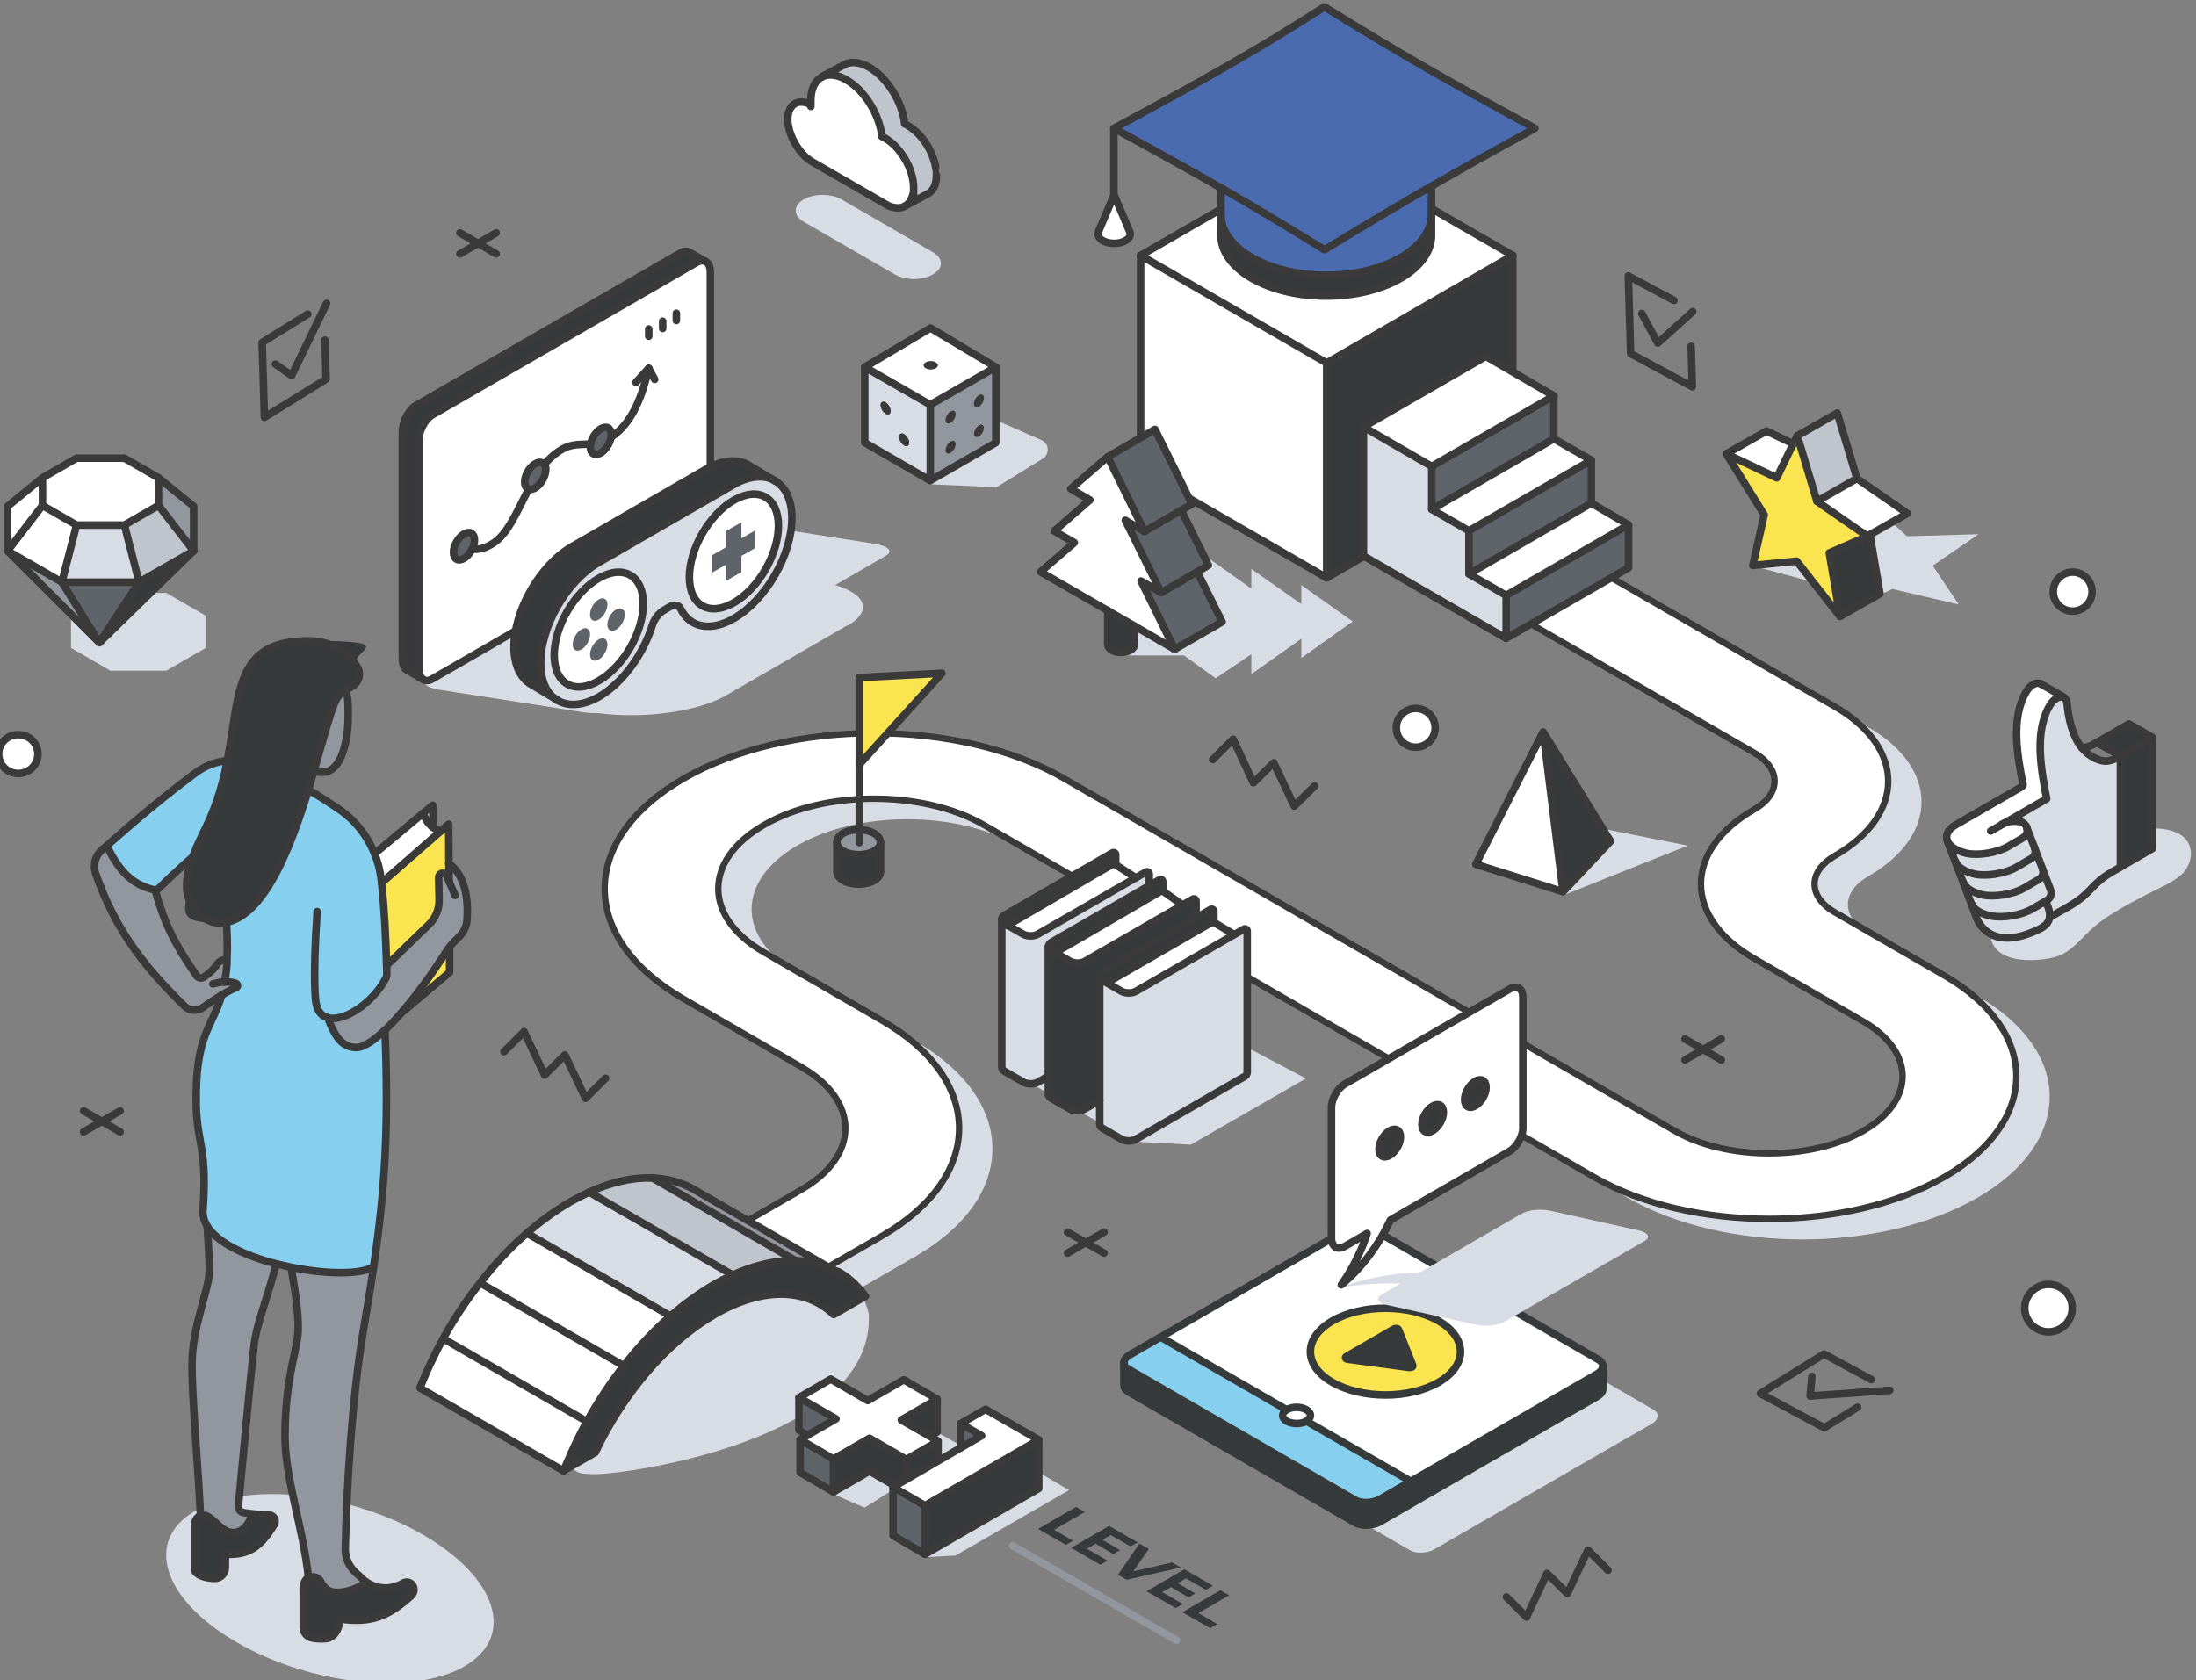 <?xml version="1.0" encoding="UTF-8"?>
<svg xmlns="http://www.w3.org/2000/svg" version="1.1" viewBox="0 0 961.7 736">
  <rect x="0" y="0" width="961.7" height="736" fill="#808080" stroke="none"/>
  <!-- Generator: Adobe Illustrator 29.0.0, SVG Export Plug-In . SVG Version: 2.1.0 Build 186)  -->
  <defs>
    <style>
      .st0 {
        stroke: #92969e;
      }

      .st0, .st1, .st2, .st3, .st4 {
        stroke-linecap: round;
        stroke-linejoin: round;
      }

      .st0, .st1, .st3, .st4 {
        stroke-width: 3.3px;
      }

      .st0, .st1, .st4 {
        fill: none;
      }

      .st5 {
        fill: #d8dce5;
      }

      .st6 {
        fill: #c0c4cc;
      }

      .st7 {
        fill: #3a3a3a;
      }

      .st8 {
        isolation: isolate;
      }

      .st9 {
        mix-blend-mode: multiply;
      }

      .st10, .st2, .st3 {
        fill: #fff;
      }

      .st11 {
        fill: #86cfee;
      }

      .st12 {
        fill: #92969e;
      }

      .st1 {
        stroke: #373a3a;
      }

      .st13 {
        fill: #4b6bb1;
      }

      .st14 {
        fill: #fae44f;
      }

      .st15 {
        fill: #373a3a;
      }

      .st2 {
        stroke-width: 2.8px;
      }

      .st2, .st3, .st4 {
        stroke: #3a3a3a;
      }

      .st16 {
        fill: #5f646b;
      }
    </style>
  </defs>
  <g class="st8">
    <g id="Layer_1">
      <polyline id="zig" class="st4" points="575.7 344.3 566.8 353.1 557.8 334.1 548.9 342.9 540 323.8 531.1 332.7"/>
      <polyline id="zig-2" class="st4" points="265.2 472.3 256.4 481.1 247.4 462.1 238.5 470.9 229.5 451.9 220.7 460.7"/>
      <polyline id="zig-3" class="st4" points="659.7 699.5 668.5 708.3 677.5 689.2 686.4 698 695.4 679 704.2 687.8"/>
      <path id="circle" class="st3" d="M916.2,259.2c0-4.7-3.8-8.6-8.5-8.6s-8.5,3.8-8.5,8.6,3.8,8.5,8.5,8.5,8.5-3.8,8.5-8.5Z"/>
      <path id="circle-2" class="st3" d="M16.6,330.3c0-4.7-3.8-8.5-8.6-8.5s-8.6,3.8-8.6,8.5,3.8,8.5,8.6,8.5,8.6-3.8,8.6-8.5Z"/>
      <path id="circle-3" class="st3" d="M628.5,318.8c0-4.7-3.8-8.5-8.5-8.5s-8.5,3.8-8.5,8.5,3.8,8.5,8.5,8.5,8.5-3.8,8.5-8.5Z"/>
      <path id="circle-4" class="st3" d="M907.5,573c0-5.8-4.7-10.4-10.4-10.4s-10.4,4.7-10.4,10.4,4.7,10.4,10.4,10.4,10.4-4.7,10.4-10.4Z"/>
      <g id="cross">
        <line class="st4" x1="467.5" y1="548.9" x2="483.5" y2="539.7"/>
        <line class="st4" x1="483.5" y1="548.9" x2="467.5" y2="539.7"/>
      </g>
      <g id="cross-2">
        <line class="st4" x1="737.9" y1="464.3" x2="753.8" y2="455.1"/>
        <line class="st4" x1="753.8" y1="464.3" x2="737.9" y2="455.1"/>
      </g>
      <g id="cross-3">
        <line class="st4" x1="36.6" y1="495.8" x2="52.6" y2="486.6"/>
        <line class="st4" x1="52.6" y1="495.8" x2="36.6" y2="486.6"/>
      </g>
      <g id="cross-4">
        <line class="st4" x1="201.4" y1="111.2" x2="217.3" y2="102"/>
        <line class="st4" x1="217.3" y1="111.2" x2="201.4" y2="102"/>
      </g>
      <g id="check_mark_done">
        <g id="check_mark_done-2">
          <g>
            <path class="st4" d="M740.6,151.7c.3,8.7.5,17.7.5,17.7l-27-14.5-1-34,20,10.7"/>
            <polyline class="st4" points="719 137.3 726 150.3 741.3 136.5"/>
          </g>
        </g>
      </g>
      <g id="check_mark_done-3">
        <g id="check_mark_done-4">
          <g>
            <path class="st4" d="M813.5,616.4c-7.2,4.4-14.6,9-14.6,9l-28-15,27.9-17.3,20.7,11.2"/>
            <polyline class="st4" points="793.5 602.9 792.7 611.5 827.6 609"/>
          </g>
        </g>
      </g>
      <g id="check_mark_done-5">
        <g id="check_mark_done-6">
          <g>
            <path class="st4" d="M142.3,149l.5,17.1-27,16.7-1-32.8,20-12.4"/>
            <polyline class="st4" points="120.6 159.5 127.7 164.5 143 132.9"/>
          </g>
        </g>
      </g>
      <g id="shadow">
        <path class="st5" d="M355.5,233.9l27.6,4.3c6,1,8.2,3.3,4.9,5.2l-115.7,66.8c-1.5.9-3.9,1.5-6.6,1.9,0,0-.1,0-.2,0-3.2.4-6.9.4-10.1-.1l-12.5-2-50.6-7.9c-6-1-8.2-3.3-4.9-5.2l115.7-66.8c1.5-.8,3.7-1.5,6.4-1.8h.2c3.3-.4,7-.4,10.4,0l35.6,5.6h0Z"/>
      </g>
      <g>
        <path class="st10" d="M206.9,240.5c.6-1.3,1-2.6,1-3.9,0-2.9-2.1-4.1-4.6-2.7-2.6,1.5-4.6,5.1-4.6,8s2.1,4.1,4.6,2.7c1.5-.9,2.8-2.4,3.6-4.1ZM238.4,203.4c-.8-1-2.1-1.3-3.7-.5-2.6,1.3-4.7,4.8-4.9,7.8-.1,1.7.5,2.9,1.5,3.4.7.3,1.7.3,2.8-.3,2.6-1.3,4.7-4.8,4.9-7.8,0-1.1-.2-2-.6-2.7h0ZM311,198.8v20.2c0,4.4-2.7,9.6-6,11.5l-115.8,66.8c-1.5.9-2.9.9-3.9.3,0,0,0,0,0,0-1.2-.8-2-2.4-2-4.8v-99.7c0-4.4,2.7-9.6,6-11.5l115.8-66.8c1.5-.8,2.8-.9,3.8-.4h.1c1.3.8,2.1,2.5,2.1,4.9v79.4h0ZM263.1,198.4c2.6-1.5,4.6-5.1,4.6-8s-2.1-4.1-4.6-2.7c-2.5,1.5-4.6,5.1-4.6,8s2.1,4.1,4.6,2.6h0Z"/>
        <path class="st15" d="M301.9,110.4l7,4c-1-.6-2.4-.5-3.8.4l-115.8,66.8c-3.3,1.9-6,7.1-6,11.5v99.7c0,2.4.8,4.1,2,4.8l-7-4c-1.3-.7-2.1-2.5-2.1-4.9v-99.6c0-4.4,2.7-9.6,6-11.5l115.8-66.8c1.5-.9,2.9-.9,3.9-.3h0Z"/>
        <path class="st16" d="M267.7,190.4c0,2.9-2.1,6.5-4.6,8-2.5,1.5-4.6.3-4.6-2.6s2.1-6.5,4.6-8c2.6-1.5,4.6-.3,4.6,2.7h0Z"/>
        <path class="st16" d="M238.4,203.4c.5.6.7,1.5.6,2.7-.2,3-2.4,6.5-4.9,7.8-1.1.5-2.1.6-2.8.3-1-.5-1.6-1.7-1.5-3.4.1-3,2.3-6.5,4.9-7.8,1.6-.8,2.9-.6,3.7.5h0Z"/>
        <path class="st16" d="M207.8,236.6c0,1.2-.4,2.6-1,3.9-.9,1.7-2.2,3.3-3.6,4.1-2.6,1.5-4.6.3-4.6-2.7s2.1-6.5,4.6-8c2.6-1.5,4.6-.3,4.6,2.7Z"/>
      </g>
      <g>
        <path class="st4" d="M185.3,297.6l-7-4c-1.3-.7-2.1-2.5-2.1-4.9v-99.6c0-4.4,2.7-9.6,6-11.5l115.8-66.8c1.5-.9,2.9-.9,3.9-.3l7,4h.1"/>
        <path class="st4" d="M309,114.5c1.3.7,2.1,2.4,2.1,4.9v99.7c0,4.4-2.7,9.6-6,11.5l-115.8,66.8c-1.5.9-2.9.9-3.9.3,0,0,0,0,0,0-1.2-.8-2-2.4-2-4.8v-99.7c0-4.4,2.7-9.6,6-11.5l115.8-66.8c1.5-.8,2.8-.9,3.8-.4"/>
        <path class="st4" d="M206.9,240.5c2.2.3,4.8,0,8.4-2.1,7.2-4.2,11-14.4,16.2-24.1"/>
        <path class="st4" d="M238.4,203.4c2.2-2.6,4.8-4.9,7.9-6.7,4.2-2.4,8.1-1.9,12.3-2.2"/>
        <path class="st4" d="M267.6,191.5c9.5-6.3,13.7-18.3,16.5-30.2"/>
        <path class="st4" d="M207.8,236.6c0,1.2-.4,2.6-1,3.9-.9,1.7-2.2,3.3-3.6,4.1-2.6,1.5-4.6.3-4.6-2.7s2.1-6.5,4.6-8c2.6-1.5,4.6-.3,4.6,2.7Z"/>
        <path class="st4" d="M238.4,203.4c.5.6.7,1.5.6,2.7-.2,3-2.4,6.5-4.9,7.8-1.1.5-2.1.6-2.8.3-1-.5-1.6-1.7-1.5-3.4.1-3,2.3-6.5,4.9-7.8,1.6-.8,2.9-.6,3.7.5h0Z"/>
        <path class="st4" d="M267.7,190.4c0,2.9-2.1,6.5-4.6,8-2.5,1.5-4.6.3-4.6-2.6s2.1-6.5,4.6-8c2.6-1.5,4.6-.3,4.6,2.7h0Z"/>
        <polyline class="st4" points="278.5 167.5 284.1 161.3 286.7 166.2"/>
        <line class="st4" x1="284.1" y1="144.1" x2="284.1" y2="147.3"/>
        <line class="st4" x1="290.2" y1="140.7" x2="290.2" y2="143.9"/>
        <line class="st4" x1="296.2" y1="137.2" x2="296.2" y2="140.4"/>
      </g>
      <g id="shadow-2">
        <path class="st5" d="M866,524.6c-42.3,24.4-111,24.4-153.3,0l-267.1-154.2c-26.6-15.4-69.9-15.4-96.5,0-26.6,15.4-26.6,40.3,0,55.7l51.7,29.9c45.1,26,45.1,68.4,0,94.4l-32.8,18.9-35.2-20.3,32.8-18.9c25.6-14.8,25.6-38.9,0-53.7l-51.7-29.9c-46-26.6-46-69.8,0-96.4,46-26.6,120.9-26.6,166.9,0l267.1,154.2c22.8,13.2,60,13.2,82.8,0s22.8-34.6,0-47.8l-47.8-27.6c-31.2-18-31.2-47.4,0-65.4,11.8-6.8,11.8-17.9,0-24.7l-105.9-61.2,35.2-20.3,105.9,61.2c31.2,18,31.2,47.4,0,65.4-11.8,6.8-11.8,17.9,0,24.7l47.8,27.6c42.3,24.4,42.3,64.1,0,88.5h0Z"/>
      </g>
      <path class="st2" d="M851.4,515.6c-42.3,24.4-111,24.4-153.3,0l-267.1-154.2c-26.6-15.4-69.9-15.4-96.5,0-26.6,15.4-26.6,40.3,0,55.7l51.7,29.9c45.1,26,45.1,68.4,0,94.4l-32.8,18.9-35.2-20.3,32.8-18.9c25.6-14.8,25.6-38.9,0-53.7l-51.7-29.9c-46-26.6-46-69.8,0-96.4,46-26.6,120.9-26.6,166.9,0l267.1,154.2c22.8,13.2,60,13.2,82.8,0s22.8-34.6,0-47.8l-47.8-27.6c-31.2-18-31.2-47.4,0-65.4,11.8-6.8,11.8-17.9,0-24.7l-105.9-61.1,35.2-20.3,105.9,61.1c31.2,18,31.2,47.4,0,65.4-11.8,6.8-11.8,17.9,0,24.7l47.8,27.6c42.3,24.4,42.3,64.1,0,88.5h0Z"/>
      <g id="shadow-3">
        <path class="st5" d="M251.6,634.2c-.6,1.6-1.3,4-1.3,6.1,0,5.5,5.2,5.4,10.8,5.4,13.7,0,119.4-14.8,119.4-68s0-1.5,0-2.2c-.4-1.6-.9-3.1-1.5-4.7l-.9-2.3-1.6.9c-6.7-7.2-17.5-7.3-28-7.3h-1.1c-51.5,0-84.9,51.9-95.9,72h0Z"/>
      </g>
      <g>
        <path class="st15" d="M377.4,566.2l1.5,1.9-13.9,8c-12.3-11.9-31.5-12.1-52.2,0-20.7,12-39.9,34.2-52.2,60.4l-13.9,8,1.6-3.7c2.6-6.2,5.5-12.2,8.7-18,4.8-8.6,10.2-16.8,16.1-24.3,6.3-8.1,13.2-15.5,20.5-21.8,6.2-5.4,12.6-10,19.1-13.8,2.7-1.5,5.4-2.9,8-4.1,9.8-4.5,19.1-6.6,27.6-6.3h0c6.7.2,12.9,1.8,18.3,4.9h.2c3.9,2.4,7.4,5.3,10.4,9h0Z"/>
        <path class="st12" d="M304.1,520.9l62.6,36.2c-5.4-3.1-11.6-4.7-18.3-4.9h0l-62.8-36.3c6.8.2,13,1.9,18.5,5h0Z"/>
        <path class="st6" d="M285.6,515.9l62.8,36.3c-8.5-.2-17.8,1.9-27.6,6.3l-62.9-36.3c9.8-4.5,19.1-6.6,27.6-6.3Z"/>
        <path class="st5" d="M258,522.2l62.9,36.3c-2.6,1.2-5.3,2.6-8,4.1-6.5,3.8-13,8.5-19.1,13.8l-62.9-36.3c6.2-5.4,12.6-10,19.1-13.8,2.7-1.5,5.4-2.9,8-4.1Z"/>
        <path class="st10" d="M230.8,540.2l62.9,36.3c-7.3,6.3-14.2,13.7-20.5,21.8h0l-62.9-36.3c6.3-8.1,13.2-15.5,20.5-21.8Z"/>
        <path class="st10" d="M273.2,598.3h0c-5.9,7.5-11.3,15.7-16.1,24.3h0l-62.9-36.3c4.8-8.7,10.2-16.8,16.1-24.3l62.9,36.3Z"/>
        <path class="st10" d="M257.1,622.7h0c-3.2,5.8-6.1,11.8-8.7,18l-1.6,3.7-62.9-36.3,1.5-3.7c2.6-6.2,5.5-12.2,8.7-18l62.9,36.3Z"/>
      </g>
      <g>
        <path class="st4" d="M348.4,552.2c-8.5-.2-17.8,1.9-27.6,6.3-2.6,1.2-5.3,2.6-8,4.1-6.5,3.8-13,8.5-19.1,13.8-7.3,6.3-14.2,13.7-20.5,21.8-5.9,7.5-11.3,15.7-16.1,24.3-3.2,5.8-6.1,11.8-8.7,18l-1.6,3.7,13.9-8c12.3-26.1,31.5-48.4,52.2-60.4,20.7-12,39.9-11.8,52.2,0l13.9-8-1.5-1.9c-3-3.7-6.5-6.7-10.4-8.9"/>
        <path class="st4" d="M366.7,557.1c-5.4-3.1-11.6-4.7-18.3-4.9"/>
        <path class="st4" d="M246.8,644.3l-62.9-36.3,1.5-3.7c2.6-6.2,5.5-12.2,8.7-18,4.8-8.7,10.2-16.8,16.1-24.3,6.3-8.1,13.2-15.5,20.5-21.8,6.2-5.4,12.6-10,19.1-13.8,2.7-1.5,5.4-2.9,8-4.1,9.8-4.5,19.1-6.6,27.6-6.3,6.8.2,13,1.9,18.5,5l62.6,36.2h.2"/>
        <polyline class="st4" points="257.1 622.7 194.2 586.4 194.2 586.4"/>
        <polyline class="st4" points="273.2 598.3 210.3 562 210.3 562"/>
        <line class="st4" x1="293.7" y1="576.5" x2="230.8" y2="540.2"/>
        <line class="st4" x1="320.9" y1="558.5" x2="258" y2="522.2"/>
        <polyline class="st4" points="348.5 552.2 348.4 552.2 285.6 515.9 285.6 515.9"/>
      </g>
      <g id="shadow-4">
        <polygon class="st5" points="442.6 469.5 495.8 500 521.5 501.4 571.9 472.4 541.8 456.5 442.6 469.5"/>
      </g>
      <g>
        <path class="st5" d="M546.3,407.7v61.8c0,.8-.4,1.5-1.1,1.9l-47.6,27.5c-1.8,1-4.6,1-6.4,0l-8.2-4.7c-.9-.5-1.3-1.2-1.3-1.9v-64.7h0c0,.7.4,1.3,1.3,1.9l1.9,1.1,6.3,3.6c1.8,1,4.6,1,6.4,0l42.9-24.7,4.4-2.5c.7-.4,1.5.1,1.5.8h0Z"/>
        <path class="st10" d="M540.4,409.3l-42.9,24.7c-1.8,1-4.6,1-6.4,0l-6.3-3.6,46.3-26.8.5.3,8.8,5.4h0Z"/>
        <path class="st15" d="M531.6,399.2v4.8l-.5-.3-46.3,26.8-1.9-1.1c-.9-.5-1.3-1.2-1.3-1.9s.4-1.3,1.3-1.9l40.8-23.5h0l6.4-3.7c.7-.4,1.5.1,1.5.8Z"/>
        <path class="st15" d="M523.8,402.1h0l-40.8,23.6c-.9.5-1.3,1.2-1.3,1.9h0v54.5l-6.6,3.8c-1.8,1-4.6,1-6.4,0l-8.2-4.7c-.9-.5-1.3-1.2-1.3-1.8v-64.7h0c0,.7.4,1.3,1.3,1.8l1.6.9h0l6.6,3.8c1.8,1,4.6,1,6.4,0l42.8-24.7,4.4-2.5c.7-.4,1.5,0,1.5.8v7.4h0Z"/>
        <path class="st10" d="M517.9,396.4l-42.9,24.7c-1.8,1-4.6,1-6.4,0l-6.6-3.8,46.7-27.2.4.2,8.8,6Z"/>
        <path class="st15" d="M509.2,386.2v4.1l-.4-.2-46.7,27.2h0l-1.6-.9c-.9-.5-1.3-1.2-1.3-1.8s.4-1.3,1.3-1.9l42.7-24.7,4.5-2.6c.6-.4,1.5,0,1.5.8h0Z"/>
        <path class="st5" d="M459.2,414.5v56.8l-4.6,2.7c-1.8,1-4.6,1-6.4,0l-8.2-4.7c-.9-.5-1.3-1.2-1.3-1.9v-64.7h0c0,.7.4,1.3,1.3,1.8l1.4.8h0l6.8,3.9c1.8,1,4.6,1,6.4,0l42.9-24.7,4.4-2.5c.6-.4,1.5,0,1.5.8v5.2l-42.7,24.7c-.9.5-1.3,1.2-1.3,1.9h0Z"/>
        <path class="st10" d="M497.4,384.5l-42.9,24.7c-1.8,1-4.6,1-6.4,0l-6.8-3.9,46.4-27.1.9.5,8.8,5.7Z"/>
        <path class="st15" d="M488.6,374.4v4.4l-.9-.5-46.4,27.1h0l-1.4-.8c-.9-.5-1.3-1.2-1.3-1.8s.4-1.3,1.3-1.9l47.2-27.3c.6-.4,1.5.1,1.5.8Z"/>
      </g>
      <g>
        <path class="st4" d="M441.3,405.3l6.8,3.9c1.8,1,4.6,1,6.4,0l42.9-24.7,4.4-2.5c.6-.4,1.5,0,1.5.8v5.2"/>
        <path class="st4" d="M488.6,378.8v-4.4c0-.8-.8-1.2-1.5-.8l-47.2,27.3c-.9.5-1.3,1.2-1.3,1.9s.4,1.3,1.3,1.8l1.4.8"/>
        <path class="st4" d="M459.2,471.3l-4.6,2.7c-1.8,1-4.6,1-6.4,0l-8.2-4.7c-.9-.5-1.3-1.2-1.3-1.9v-64.7"/>
        <polyline class="st4" points="497.4 384.5 488.6 378.8 487.8 378.2 441.3 405.3 441.3 405.3"/>
        <path class="st4" d="M462.1,417.3l6.6,3.8c1.8,1,4.6,1,6.4,0l42.8-24.7,4.4-2.5c.7-.4,1.5,0,1.5.8v7.4"/>
        <path class="st4" d="M509.2,390.3v-4.1c0-.8-.8-1.2-1.5-.8l-4.5,2.6-42.7,24.7c-.9.5-1.3,1.2-1.3,1.9s.4,1.3,1.3,1.8l1.6.9"/>
        <path class="st4" d="M481.6,482l-6.6,3.8c-1.8,1-4.6,1-6.4,0l-8.2-4.7c-.9-.5-1.3-1.2-1.3-1.8v-64.7h0"/>
        <polyline class="st4" points="517.9 396.4 509.2 390.3 508.8 390.1 462.1 417.3 462.1 417.3"/>
        <path class="st4" d="M531.6,404v-4.8c0-.8-.8-1.2-1.5-.8l-6.4,3.7h0l-40.8,23.6c-.9.5-1.3,1.2-1.3,1.9s.4,1.3,1.3,1.9l1.9,1.1,6.3,3.6c1.8,1,4.6,1,6.4,0l42.8-24.7,4.4-2.5c.7-.4,1.5.1,1.5.8v61.8c0,.8-.4,1.5-1.1,1.9l-47.6,27.5c-1.8,1-4.6,1-6.4,0l-8.2-4.7c-.9-.5-1.3-1.2-1.3-1.9v-64.7"/>
        <polyline class="st4" points="540.4 409.3 531.6 404 531.2 403.7 484.9 430.4"/>
      </g>
      <g id="cube">
        <g id="cube-2">
          <g>
            <polygon class="st15" points="662.5 111.9 662.5 206 581 253.1 581 159 662.5 111.9"/>
            <polygon class="st10" points="662.5 111.9 581 159 499.5 111.9 581 64.9 662.5 111.9"/>
            <polygon class="st10" points="581 159 581 253.1 499.5 206 499.5 111.9 581 159"/>
          </g>
          <g>
            <polygon class="st4" points="499.5 111.9 581 64.9 662.5 111.9 581 159 499.5 111.9"/>
            <line class="st4" x1="581" y1="159" x2="581" y2="253.1"/>
            <polyline class="st4" points="499.5 111.9 499.5 206 581 253.1 662.5 206 662.5 111.9"/>
          </g>
        </g>
        <g>
          <g>
            <path class="st13" d="M534.7,82.3c-1.1-.7-2.2-1.3-3.4-1.9-13.5-7.7-27.2-15.2-43.5-24.2,36.7-19.8,61.5-33.6,92.2-53.2,33.2,20.7,55.2,33.1,92.2,53.2-15.9,8.8-29,16.1-41.9,23.4-1.2.7-2.3,1.3-3.5,2-14.5,8.3-28.9,16.9-46.8,27.8-17.1-10.7-31.3-19.1-45.3-27.1h0Z"/>
            <path class="st15" d="M626.9,94v9.1c0,6.8-4.5,13.6-13.5,18.8-18,10.4-47.2,10.4-65.2,0-9-5.2-13.5-12-13.5-18.8v-9.1c0,6.8,4.5,13.6,13.5,18.8,18,10.4,47.2,10.4,65.2,0,9-5.2,13.5-12,13.5-18.8Z"/>
            <path class="st13" d="M626.9,81.6v12.4c0,6.8-4.5,13.6-13.5,18.8-18,10.4-47.2,10.4-65.2,0-9-5.2-13.5-12-13.5-18.8v-11.8c14,8,28.2,16.5,45.3,27.1,17.9-10.9,32.4-19.5,46.8-27.8Z"/>
            <path class="st10" d="M487.8,85.3l5.5,12.9h0c0,0,1.3,3,1.3,3,.6,1.4,0,2.9-1.8,4-1.4.8-3.2,1.2-5,1.2s-3.6-.4-5-1.2c-1.9-1.1-2.5-2.6-1.8-4l1.3-3.1,5.5-12.9h0Z"/>
          </g>
          <g>
            <path class="st4" d="M534.7,82.2h0v20.9c0,6.8,4.5,13.6,13.5,18.8,18,10.4,47.2,10.4,65.2,0,9-5.2,13.5-12,13.5-18.8v-21.5"/>
            <path class="st4" d="M534.7,94c0,6.8,4.5,13.6,13.5,18.8,18,10.4,47.2,10.4,65.2,0,9-5.2,13.5-12,13.5-18.8"/>
            <path class="st4" d="M487.8,56.2c16.3,9,30,16.4,43.5,24.2,1.1.6,2.2,1.3,3.4,1.9,14,8,28.2,16.5,45.3,27.1,17.9-10.9,32.4-19.5,46.8-27.8,1.2-.7,2.3-1.3,3.5-2,12.9-7.4,26-14.7,41.9-23.4-37-20.1-59-32.6-92.2-53.2-30.7,19.7-55.5,33.5-92.2,53.2h0Z"/>
            <polyline class="st4" points="487.8 56.2 487.8 85.3 487.8 85.9"/>
            <path class="st4" d="M493.4,98.3l-5.5-12.9-5.5,12.9-1.3,3.1c-.6,1.4,0,2.9,1.8,4,1.4.8,3.2,1.2,5,1.2s3.6-.4,5-1.2c1.9-1.1,2.5-2.6,1.8-4l-1.3-3"/>
          </g>
        </g>
      </g>
      <g id="stairs">
        <g id="stairs-2">
          <g>
            <g>
              <polygon class="st16" points="713.2 229.9 713.2 248.7 659.6 279.6 659.6 260.8 713.2 229.9"/>
              <polygon class="st10" points="713.2 229.9 659.6 260.8 643.3 251.4 696.9 220.4 713.2 229.9"/>
              <polygon class="st16" points="696.9 201.6 696.9 220.4 643.3 251.4 643.3 232.5 696.9 201.6"/>
              <polygon class="st10" points="696.9 201.6 643.3 232.5 627 223.1 680.5 192.2 696.9 201.6"/>
              <polygon class="st16" points="680.5 173.4 680.5 192.2 627 223.1 627 204.3 680.5 173.4"/>
              <polygon class="st10" points="680.5 173.4 627 204.3 597.1 187 650.7 156.1 680.5 173.4"/>
              <polygon class="st5" points="659.6 260.8 659.6 279.6 643.3 270.2 627 260.8 597.1 243.5 597.1 187 627 204.3 627 223.1 643.3 232.5 643.3 251.4 659.6 260.8"/>
            </g>
            <g>
              <polygon class="st4" points="643.3 251.4 643.3 232.5 627 223.1 627 204.3 597.1 187 597.1 243.5 627 260.8 643.3 270.2 659.6 279.6 659.6 260.8 643.3 251.4"/>
              <polyline class="st4" points="597.1 187 650.7 156.1 680.5 173.4 680.5 192.2 696.9 201.6 696.9 220.4 713.2 229.9 713.2 248.7 659.6 279.6"/>
              <line class="st4" x1="627" y1="204.3" x2="680.5" y2="173.4"/>
              <line class="st4" x1="643.3" y1="232.5" x2="696.9" y2="201.6"/>
              <line class="st4" x1="659.6" y1="260.8" x2="713.2" y2="229.9"/>
              <line class="st4" x1="643.3" y1="251.4" x2="696.9" y2="220.4"/>
              <line class="st4" x1="627" y1="223.1" x2="680.5" y2="192.2"/>
            </g>
          </g>
        </g>
      </g>
      <g id="shadow-5">
        <path class="st5" d="M406.7,212.1l29.7,1.3,20.3-12.5c3.1-2,2.8-6.6-.6-8.1l-27.9-12.3-21.4,31.7h0Z"/>
      </g>
      <g>
        <path class="st12" d="M436.1,160.8v33.1l-28.7,16.6v-33.1l28.7-16.6h0ZM428.7,178c1.2-.7,2.2-2.4,2.2-3.8s-1-1.9-2.2-1.2c-1.2.7-2.2,2.4-2.2,3.8s1,1.9,2.2,1.2ZM428.7,191.1c1.2-.7,2.2-2.4,2.2-3.8s-1-1.9-2.2-1.2c-1.2.7-2.2,2.4-2.2,3.8s1,1.9,2.2,1.2ZM416.3,185.2c1.2-.7,2.2-2.4,2.2-3.8s-1-1.9-2.2-1.2-2.2,2.4-2.2,3.8,1,1.9,2.2,1.2ZM416.3,198.3c1.2-.7,2.2-2.4,2.2-3.8s-1-1.9-2.2-1.2-2.2,2.4-2.2,3.8,1,1.9,2.2,1.2Z"/>
        <path class="st10" d="M436.1,160.8l-28.7,16.6-28.7-16.6,28.9-17.1,28.5,17.1h0ZM410.7,160c0-1-1.4-1.8-3.1-1.8s-3.1.8-3.1,1.8,1.4,1.8,3.1,1.8,3.1-.8,3.1-1.8Z"/>
        <path class="st5" d="M407.4,177.3v33.1l-28.7-16.6v-33.1l28.7,16.6h0ZM397.5,195.3c.9-.5.9-2.1,0-3.5-.9-1.5-2.2-2.2-3.1-1.8s-.9,2.1,0,3.5c.9,1.5,2.2,2.2,3.1,1.8h0ZM389.4,181.4c.9-.5.9-2.1,0-3.5-.9-1.5-2.2-2.3-3.1-1.8-.9.5-.9,2.1,0,3.5.9,1.5,2.2,2.3,3.1,1.8Z"/>
      </g>
      <g>
        <polyline class="st4" points="407.4 177.3 436.1 160.8 436.1 193.9 407.4 210.5"/>
        <polygon class="st4" points="378.7 160.8 378.7 193.9 407.4 210.5 407.4 177.3 378.7 160.8"/>
        <polyline class="st4" points="378.7 160.8 407.5 143.7 436.1 160.8"/>
        <path class="st7" d="M418.5,181.4c0,1.4-1,3.1-2.2,3.8s-2.2.1-2.2-1.2,1-3.1,2.2-3.8c1.2-.7,2.2-.1,2.2,1.2Z"/>
        <path class="st7" d="M430.9,174.3c0,1.4-1,3.1-2.2,3.8-1.2.7-2.2.1-2.2-1.2s1-3.1,2.2-3.8c1.2-.7,2.2-.1,2.2,1.2Z"/>
        <path class="st7" d="M418.5,194.6c0,1.4-1,3.1-2.2,3.8s-2.2.1-2.2-1.2,1-3.1,2.2-3.8c1.2-.7,2.2-.1,2.2,1.2Z"/>
        <path class="st7" d="M430.9,187.4c0,1.4-1,3.1-2.2,3.8-1.2.7-2.2.1-2.2-1.2s1-3.1,2.2-3.8c1.2-.7,2.2-.1,2.2,1.2Z"/>
        <path class="st7" d="M410.7,160c0,1-1.4,1.8-3.1,1.8s-3.1-.8-3.1-1.8,1.4-1.8,3.1-1.8,3.1.8,3.1,1.8Z"/>
        <path class="st7" d="M389.4,177.9c.9,1.5.9,3.1,0,3.5-.9.5-2.2-.3-3.1-1.8s-.9-3.1,0-3.5c.9-.5,2.2.3,3.1,1.8Z"/>
        <path class="st7" d="M397.5,191.8c.9,1.5.9,3.1,0,3.5-.9.5-2.2-.3-3.1-1.8-.9-1.5-.9-3.1,0-3.5.9-.5,2.2.3,3.1,1.8h0Z"/>
      </g>
      <g id="shadow-6">
        <polygon class="st5" points="866.5 234 835.1 234.9 818.3 219.5 810.4 237 767 247.7 798.6 256.2 804.4 269.4 828.7 258 857.8 264.8 855.6 261.5 846.4 247.8 866.5 234"/>
      </g>
      <g>
        <polygon class="st14" points="756 198.8 772.6 225.5 767.6 247.7 786.8 245.8 805.8 270 801.1 242.2 817.8 234.9 795.7 219.6 787.1 190.9 785.3 194.4 778.1 209.3 756 198.8"/>
        <polygon class="st10" points="756 198.8 778.1 209.3 785.3 194.4 773.6 188.8 756 198.8"/>
        <polygon class="st6" points="787.1 190.9 795.7 219.6 813.2 209.6 804.6 180.9 787.1 190.9"/>
        <polygon class="st10" points="795.7 219.6 817.8 234.9 818.9 234.2 835.3 224.9 813.2 209.6 795.7 219.6"/>
        <polygon class="st15" points="801.1 242.2 805.8 270 823.3 260.1 818.9 234.2 817.8 234.9 801.1 242.2"/>
      </g>
      <g>
        <polygon class="st4" points="756 198.8 772.6 225.5 767.6 247.7 786.8 245.8 805.8 270 801.1 242.2 817.8 234.9 795.7 219.6 787.1 190.9 785.3 194.4 778.1 209.3 756 198.8"/>
        <polyline class="st4" points="787.1 190.9 804.6 180.9 813.2 209.6 835.3 224.9 818.9 234.2 817.8 234.9"/>
        <polyline class="st4" points="818.9 234.2 823.3 260.1 805.8 270"/>
        <polyline class="st4" points="785.3 194.4 773.6 188.8 756 198.8"/>
        <line class="st4" x1="813.2" y1="209.6" x2="795.7" y2="219.6"/>
      </g>
      <g id="shadow-7">
        <path class="st5" d="M955.6,366.1c-5-3.7-12.8-3.4-18.8-3.2-7.7.2-10.7,7.7-8.9,13.4-.7.4-1.4.7-2,1.1-6.2,3.3-12.2,6.8-17.8,11.1-2.7,2-5.3,4.1-7.7,6.5-2,2.1-3.6,5-6.2,6.1-5.2,2.3-11.1.9-16.5,1.6-4.2.6-6.6,3.4-5.9,7.7,1.8,11.6,18.8,11.1,27.4,9,6.3-1.5,9.9-5.7,14.3-10.1,3.8-3.9,8.1-7,12.8-9.9,4.6-2.8,9.4-5.3,14.2-7.8,4.8-2.5,10.6-4.8,14.7-8.4,5-4.4,6.2-12.8.4-17.1h0Z"/>
      </g>
      <g>
        <path class="st15" d="M942.6,323.1v48.7l-14,8.1v-48.7l14-8.1Z"/>
        <polygon class="st15" points="942.6 323.1 928.6 331.2 918.3 325.3 932.3 317.2 942.6 323.1"/>
        <path class="st5" d="M928.6,331.2v48.7c-2.9,1.9-7.2,3.4-12.8,9.5-5.5,5.9-9.5,7.5-18.2,12.5h0c.2-1.3,0-2.7-.6-4.2l-1.1-2.9.5-.3c1.8-1,2.2-3,1.6-4.6l-3.5-9.1-3.5-9.1-3.4-8.9v-.2c-.5-1.1-1.4-2-2.7-2.3-2.8-.6-5.7-.4-8.4,1.2l19.8-11.4c-2.3-12.2-5.6-29.1,1.3-40.8,1.8-3.1,4.5-4.5,6.2-3.6,0,0,0,0,0,0,.7.4,1.2,1.2,1.3,2.4.7,7.2,2.4,14.6,6.5,19.7h0c2.1,2.6,4.8,4.6,8.4,5.6,4,1.2,8.1-1.8,8.5-2h0Z"/>
        <path class="st10" d="M876.5,361.2c2.7-1.6,5.6-1.8,8.4-1.2,1.3.3,2.2,1.2,2.7,2.3v.2c.6,1.6,0,3.4-1.6,4.4l-6.5,3.8c-4.7,2.7-12.9,4.1-18.1,3-4.8-1.1-7.6-3.2-8.5-5.5-.9-2.4.2-5,3.5-6.9l29.1-16.8.6-.6c-2.3-12.3-5.6-29.1,1.3-40.8,1.8-3.2,4.7-4.5,6.3-3.6,0,0,0,0,0,0h0s0,0,0,0c0,0,0,0,0,0,0,0,0,0,0,0,0,0,0,0,0,0,0,0,0,0,0,0t0,0h0s0,0,0,0c0,0,0,0,0,0,.8.5,3.3,1.9,9.8,5.6-1.6-.8-4.4.5-6.2,3.6-6.9,11.7-3.7,28.5-1.3,40.8l-19.8,11.4h0Z"/>
        <path class="st5" d="M898,389.8c.6,1.6.1,3.6-1.6,4.6l-.5.3-6,3.5c-4.7,2.7-12.9,4.1-18.1,3-4.8-1-7.6-3.1-8.5-5.5h0s-3.5-9.2-3.5-9.2c.9,2.3,3.7,4.5,8.5,5.5,5.3,1.2,13.5-.3,18.1-3l6.5-3.8c1.8-1,2.2-3,1.6-4.6l3.5,9.1h0Z"/>
        <path class="st5" d="M897,397.6c.5,1.5.8,2.9.6,4.2-.3,2-1.6,3.7-4.2,5-20.1,10-26.4-1.3-27.7-4.5l-2.5-6.7c.9,2.3,3.7,4.4,8.5,5.5,5.3,1.2,13.5-.3,18.1-3l6-3.5,1.1,2.9h0Z"/>
        <path class="st5" d="M894.5,380.7c.6,1.6.1,3.6-1.6,4.6l-6.5,3.8c-4.7,2.7-12.9,4.1-18.1,3-4.8-1.1-7.6-3.2-8.5-5.5l-3.5-9.1h0c.9,2.3,3.7,4.5,8.5,5.5,5.3,1.2,13.5-.3,18.1-3l6.5-3.8c1.8-1,2.2-3,1.6-4.6l3.5,9.1h0Z"/>
        <path class="st5" d="M891,371.5c.6,1.6.1,3.6-1.6,4.6l-6.5,3.8c-4.7,2.7-12.9,4.1-18.1,3-4.8-1.1-7.6-3.2-8.5-5.5h0l-3.5-9.1h0c.9,2.3,3.7,4.5,8.5,5.5,5.3,1.2,13.5-.3,18.1-3l6.5-3.8c1.7-1,2.2-2.8,1.7-4.4l3.4,8.9h0Z"/>
      </g>
      <g>
        <path class="st4" d="M911.7,327.5c2.1,2.6,4.8,4.6,8.4,5.6,4,1.2,8.1-1.8,8.5-2v48.7"/>
        <path class="st4" d="M903.9,305.5c.7.4,1.2,1.2,1.3,2.4.7,7.2,2.4,14.6,6.5,19.7"/>
        <path class="st4" d="M871.8,364l4.7-2.7,19.8-11.4c-2.3-12.2-5.6-29.1,1.3-40.8,1.8-3.1,4.5-4.5,6.2-3.6"/>
        <path class="st4" d="M893.6,299.5s0,0,0,0h0s0,0,0,0c0,0,0,0,0,0,0,0,0,0,0,0,0,0,0,0,0,0,0,0,0,0,0,0t0,0h0s0,0,0,0c0,0,0,0,0,0,.8.5,3.3,1.9,9.8,5.6,0,0,0,0,0,0"/>
        <path class="st4" d="M893.6,299.5c-1.6-.9-4.5.4-6.3,3.6-6.9,11.7-3.7,28.5-1.3,40.8"/>
        <line class="st4" x1="918.3" y1="325.3" x2="928.6" y2="331.2"/>
        <path class="st4" d="M911.7,327.5h0c3.3,0,6-2,6.6-2.3h0"/>
        <path class="st4" d="M897.6,401.8c8.7-5,12.7-6.6,18.2-12.5,5.6-6.1,9.9-7.6,12.8-9.5l14-8.1v-48.7l-10.3-5.9-14,8.1"/>
        <line class="st4" x1="928.6" y1="331.2" x2="942.6" y2="323.1"/>
        <path class="st4" d="M887.6,362.6c.5,1.6,0,3.4-1.7,4.4l-6.5,3.8c-4.7,2.7-12.9,4.1-18.1,3-4.8-1.1-7.6-3.2-8.5-5.5-.9-2.4.2-5,3.5-6.9l29.1-16.8"/>
        <path class="st4" d="M876.5,361.2c2.7-1.6,5.6-1.8,8.4-1.2,1.3.3,2.2,1.2,2.7,2.3"/>
        <path class="st4" d="M887.6,362.4v.2c0,0,3.5,8.9,3.5,8.9.6,1.6.1,3.6-1.6,4.6l-6.5,3.8c-4.7,2.7-12.9,4.1-18.1,3-4.8-1.1-7.6-3.2-8.5-5.5"/>
        <path class="st4" d="M891,371.5l3.5,9.1c.6,1.6.1,3.6-1.6,4.6l-6.5,3.8c-4.7,2.7-12.9,4.1-18.1,3-4.8-1.1-7.6-3.2-8.5-5.5"/>
        <path class="st4" d="M894.5,380.7l3.5,9.1c.6,1.6.1,3.6-1.6,4.6l-.5.3-6,3.5c-4.7,2.7-12.9,4.1-18.1,3-4.8-1-7.6-3.1-8.5-5.5"/>
        <path class="st4" d="M895.9,394.7l1.1,2.9c.5,1.5.8,2.9.6,4.2-.3,2-1.6,3.7-4.2,5-20.1,10-26.4-1.3-27.7-4.5l-2.5-6.7h0s-3.5-9.2-3.5-9.2l-3.5-9.1-3.5-9.1"/>
      </g>
      <g id="shadow-8">
        <polygon class="st5" points="72.8 293.8 48.4 293.8 31.1 283.8 31.1 269.7 48.4 259.7 72.8 259.7 90.1 269.7 90.1 283.8 72.8 293.8"/>
      </g>
      <g>
        <polygon class="st12" points="84.8 221.8 84.8 241.3 69.4 221.4 69.4 209.3 84.8 221.8"/>
        <polygon class="st6" points="69.4 221.4 84.8 241.3 60.9 255 54.5 230 69.4 221.4"/>
        <polygon class="st15" points="84.8 241.3 43.5 281.5 60.9 255 84.8 241.3"/>
        <polygon class="st10" points="69.4 209.3 69.4 221.4 54.5 230 33.5 230 18.6 221.4 18.6 209.3 33.5 200.7 54.5 200.7 69.4 209.3"/>
        <polygon class="st5" points="54.5 230 60.9 255 27.1 255 33.5 230 54.5 230"/>
        <polygon class="st16" points="60.9 255 43.5 281.5 27.1 255 60.9 255"/>
        <polygon class="st12" points="27.1 255 43.5 281.5 3.3 241.3 27.1 255"/>
        <polygon class="st10" points="33.5 230 27.1 255 3.3 241.3 18.6 221.4 33.5 230"/>
        <polygon class="st10" points="18.6 209.3 18.6 221.4 3.3 241.3 3.3 221.8 18.6 209.3"/>
      </g>
      <g>
        <polyline class="st4" points="69.4 209.3 84.8 221.8 84.8 241.3 60.9 255 27.1 255 3.3 241.3 3.3 221.8 18.6 209.3"/>
        <polygon class="st4" points="54.5 230 33.5 230 18.6 221.4 18.6 209.3 33.5 200.7 54.5 200.7 69.4 209.3 69.4 221.4 54.5 230"/>
        <line class="st4" x1="33.5" y1="230" x2="27.1" y2="255"/>
        <line class="st4" x1="69.4" y1="221.4" x2="84.8" y2="241.3"/>
        <polyline class="st4" points="27.1 255 43.5 281.5 60.9 255 54.5 230"/>
        <polyline class="st4" points="84.8 241.3 43.5 281.5 3.3 241.3 18.6 221.4"/>
      </g>
      <g id="shadow-9">
        <path class="st5" d="M203.5,729.9c-22.6,13-67.3,8.3-99.8-10.5-32.6-18.8-40.7-44.6-18.2-57.6s67.3-8.3,99.8,10.5,40.7,44.6,18.1,57.6Z"/>
      </g>
      <g>
        <path class="st12" d="M196.7,386.3v-8.2c8.2,5.9,8.5,18.4,7.9,24.9-.2,2.6-1.4,5.1-3.2,7l-2,2c-.9.9-1.8,1.9-2.6,2.9-.7.8-1.3,1.7-1.8,2.6-5.4,8.5-12.5,18.4-19.4,26.3-2.4,2.7-4.7,5.2-6.9,7.3-5.4,5.1-10.2,8.2-13.5,7.6-5.7-.5-8.6-5.1-11.6-13,7.2,2,19.9-6.6,25.4-17.2.4-.7.5-1.5.5-2.2,0-1.2,0-2.4-.1-3.6h0l18.5-17.9c2.9-2.8,4.5-6.8,4.4-10.9l-.2-9.6c0-1.1.9-2,2-1.9.7,0,1.3.5,1.5,1.1l1.1,2.6h0Z"/>
        <path class="st14" d="M196.9,415v10.9c0,0-21.3,17.9-21.3,17.9,6.9-7.9,14-17.8,19.4-26.3.6-.9,1.2-1.8,1.8-2.6h0Z"/>
        <path class="st14" d="M196.7,386.3l-1.1-2.6c-.3-.6-.9-1-1.5-1.1-1.1,0-2,.8-2,1.9l.2,9.6c.1,4.1-1.5,8-4.4,10.9l-18.5,17.9h0c-.4-13.1-.9-24.2-2.2-36.1h0l26-22.7,3.4-2.9v17.1c.1,0,.2,8.2.2,8.2h0Z"/>
        <path class="st10" d="M189.5,362.4c1.1.8,2.3,1.4,3.6,1.6l-26,22.7h0c0-.5-.1-1.1-.2-1.7-.5-3.9-1.4-7.6-2.9-11.1l25.4-21.1v9.7h0Z"/>
        <path class="st15" d="M181,695c.6,1.3.2,2.9-.8,3.9-10.4,9.4-17.8,12.1-31.2,10.3,0,0-.6,8.1-6.4,8.6-2.5.2-4.6,0-6.2-.4-2.1-.5-3.6-2.3-3.6-4.5v-15.5s-.6-5,2.4-6.4c.5-.2,1.1-.3,1.8-.3,2.3,0,3.3,1.6,4.1,3.3,1.8,2.4,3.3,3.5,6.5,3.5,4.6,0,9.1-1.8,13-4.5,3.3,2.2,7.3,3,11.1,2.2,1.8-.4,3.4-1,4.9-1.9,1.6-.9,3.7-.2,4.4,1.5h0c0,0,0,0,0,0Z"/>
        <path class="st11" d="M143.5,445.8c3,7.8,5.9,12.5,11.6,13,3.3.6,8.1-2.5,13.5-7.6,1.7,42.6,0,70.3-5,103.7-5.6,3.5-20.8,3.3-36.1.2-2.2-.5-4.4-1-6.6-1.5-13.4-3.5-25.8-9.2-30.2-16.6-1.3-2.1-1.9-4.4-1.8-6.8,2.3-32.1-4.2-28-2.8-56.6,1.1-21.2,7.4-25.4,11-37.7,2.2-1.3,4.2-2.4,6.4-3.3.8-.3.8-1.4,0-1.8-1.6-.6-3.3-.8-5.1-.7h0c.4-2.4.8-5.1,1-8.2,0-.5,0-1,0-1.5h0c1.3-24.9-6.4-52.2-6.4-52.2-7.7,6-16.1,13.5-24.5,21.8-8.3-1.6-15.3-5.8-21.8-19.5,14.3-12.7,25.3-21.7,39-32,6.9-5.2,15.9-6.8,24.1-4.1,12.6,4.1,24.7,10.5,38.5,19.9,7.2,4.9,12.6,11.8,15.8,19.6,1.4,3.5,2.4,7.3,2.9,11.1,0,.6.1,1.1.2,1.7,1.3,12,1.9,23,2.2,36.1,0,1.2,0,2.4.1,3.6,0,.8-.1,1.5-.5,2.2-5.6,10.6-18.2,19.2-25.4,17.2h0Z"/>
        <path class="st12" d="M163.6,554.9c-1.2,8.5-2.7,17.4-4.3,26.9-5.3,30.8-7.5,70.8-8.1,96.6,0,4,1.6,7.8,4.6,10.5.9.8,1.8,1.5,2.6,2.4.7.7,1.4,1.2,2.2,1.8-3.9,2.7-8.4,4.5-13,4.5s-4.7-1.1-6.5-3.5c-.8-1.7-1.8-3.3-4.1-3.3s-1.3.1-1.8.3c-2.4-22.6-10.5-43.7-10.3-63,.2-21.1,3.8-32,5.4-41.7,1.3-7.7-.9-20.5-2.7-31.3,15.3,3.1,30.5,3.2,36.1-.2h0Z"/>
        <path class="st15" d="M117.8,663.7c2.1,0,3.4,2.4,2.3,4.2-6.1,10-11.3,13.5-21.4,13v5.9c0,2.6-2.1,4.7-4.7,4.7-4,0-8.5-1.6-8.8-3.8v-18.4s-.4-4.3,2.6-5.3c.4-.1.8-.2,1.2-.2,4.4-.1,8.7,9.8,15.4,7.2,3.2-1.2,5-4.5,6.1-7.7,2.6.3,4.9.5,7.2.5h0Z"/>
        <path class="st12" d="M120.9,553.6c-3.6,15.1-8.6,25.9-9.7,36.2-1.3,11.3-5.7,58.2-6.8,69.8-.2,1.5.9,2.8,2.4,3,1.3.2,2.6.4,3.8.5-1.1,3.2-2.9,6.5-6.1,7.7-6.7,2.6-11-7.3-15.4-7.2-.5,0-.9,0-1.2.2h0c-1.2-24.6-3.8-53.3-3.7-67,.2-16.1,7.3-31.8,7.5-39.5.1-4.9-.5-13.3-.9-20.4h0c4.5,7.4,16.8,13.1,30.2,16.6Z"/>
        <path class="st12" d="M98.4,430.2c1.7-.1,3.4,0,5.1.7.8.3.8,1.4,0,1.8-2.2.9-4.3,2-6.4,3.3-2.6,1.5-5.2,3.4-8.3,5.5-2.3,1.6-5.8,1.3-7.8-.6-19.5-19.1-30.7-35-39-58.1-1.3-3.7-.2-7.8,2.7-10.4.7-.6,1.4-1.2,2.1-1.8,6.5,13.7,13.6,17.9,21.9,19.5l-.4.4c4.2,14.8,8.7,23.5,18,36.9.7,1,2.2,1.3,3.2.6,2.5-1.8,4.4-3.5,5.9-5.7.9-1.4,2.6-2.1,4.2-1.7,0,.5,0,1,0,1.5-.2,3.1-.6,5.8-1,8.2h0Z"/>
      </g>
      <g>
        <path class="st4" d="M143.5,445.8c7.2,2,19.9-6.6,25.4-17.2.4-.7.5-1.5.5-2.2,0-1.2,0-2.4-.1-3.6-.4-13.1-.9-24.2-2.2-36.1,0-.5-.1-1.1-.2-1.7-.5-3.9-1.4-7.6-2.9-11.1-3.2-7.9-8.6-14.8-15.8-19.6-13.7-9.4-25.8-15.7-38.4-19.9-8.2-2.7-17.2-1.1-24.1,4.1-13.8,10.3-24.7,19.4-39,32-.7.6-1.4,1.2-2.1,1.8-2.9,2.6-4,6.7-2.7,10.4,8.2,23.1,19.4,39,39,58.1,2,2,5.5,2.2,7.8.6,3.1-2.2,5.8-4,8.3-5.5,2.2-1.3,4.2-2.4,6.4-3.3.8-.3.8-1.4,0-1.8-1.6-.6-3.3-.8-5.1-.7-1.7,0-3.5.5-5.1.9"/>
        <path class="st4" d="M138.9,399.3c-2.1,30.4-.6,39.5-.6,39.5.6,4.1,2.5,6.3,5.2,7"/>
        <path class="st4" d="M163.6,554.9h0c-5.6,3.5-20.8,3.3-36.1.2-2.2-.5-4.4-1-6.6-1.5-13.4-3.5-25.8-9.2-30.2-16.6-1.3-2.1-1.9-4.4-1.8-6.8,2.3-32.1-4.2-28-2.8-56.6,1.1-21.2,7.4-25.4,11-37.7"/>
        <path class="st4" d="M98.4,430.2c.4-2.4.8-5.1,1-8.2,0-.5,0-1,0-1.5h0c1.3-24.9-6.4-52.2-6.4-52.2-7.7,6-16.1,13.5-24.5,21.8l-.4.4c4.2,14.8,8.7,23.5,18,36.9.7,1,2.2,1.3,3.2.6,2.5-1.8,4.4-3.5,5.9-5.7.9-1.4,2.6-2.1,4.2-1.7"/>
        <path class="st4" d="M143.5,445.8h0c3,7.8,5.9,12.5,11.6,13,3.3.6,8.1-2.5,13.5-7.6,2.2-2.1,4.6-4.6,6.9-7.3,6.9-7.9,14-17.8,19.4-26.3.6-.9,1.2-1.8,1.8-2.6.8-1,1.6-2,2.6-2.9l2-2c1.8-1.9,3-4.3,3.2-7,.5-6.5.3-19-8-24.9"/>
        <path class="st4" d="M169.4,422.8l18.5-17.9c2.9-2.8,4.5-6.8,4.4-10.9l-.2-9.6c0-1.1.9-2,2-1.9.7,0,1.3.5,1.5,1.1l1.1,2.6,2.6,6"/>
        <path class="st4" d="M46.8,370.5c6.5,13.7,13.6,17.9,21.8,19.5"/>
        <path class="st4" d="M168.6,451.2c1.7,42.6,0,70.3-5,103.7-1.2,8.5-2.7,17.4-4.3,26.9-5.3,30.8-7.5,70.8-8.1,96.6,0,4,1.6,7.8,4.6,10.5.9.8,1.8,1.5,2.6,2.4.7.7,1.4,1.2,2.2,1.8,3.3,2.2,7.3,3,11.1,2.2,1.8-.4,3.4-1,4.9-1.9,1.6-.9,3.7-.2,4.4,1.5h0c.6,1.4.2,3-.8,4-10.4,9.4-17.8,12.1-31.2,10.3,0,0-.6,8.1-6.4,8.6-2.5.2-4.6,0-6.2-.4-2.1-.5-3.6-2.3-3.6-4.5v-15.5s-.6-5,2.4-6.4c.5-.2,1.1-.3,1.8-.3,2.3,0,3.3,1.6,4.1,3.3,1.8,2.4,3.3,3.5,6.5,3.5,4.6,0,9.1-1.8,13-4.5"/>
        <path class="st4" d="M90.7,537.1c.5,7,1.1,15.5.9,20.4-.2,7.7-7.3,23.4-7.5,39.5-.2,13.7,2.5,42.4,3.7,67"/>
        <path class="st4" d="M120.9,553.6c-3.6,15.1-8.6,25.9-9.7,36.2-1.3,11.3-5.7,58.2-6.8,69.8-.2,1.5.9,2.8,2.4,3,1.3.2,2.6.4,3.8.5,2.6.3,4.9.5,7.2.5,2.1,0,3.4,2.4,2.3,4.2-6.1,10-11.3,13.5-21.4,13v5.9c0,2.6-2.1,4.7-4.7,4.7-4,0-8.5-1.6-8.8-3.8v-18.4s-.4-4.3,2.6-5.3c.4-.1.8-.2,1.2-.2,4.4-.1,8.7,9.8,15.4,7.2,3.2-1.2,5-4.5,6.1-7.7"/>
        <path class="st4" d="M127.5,555.2c1.8,10.8,4,23.6,2.7,31.3-1.6,9.7-5.2,20.6-5.4,41.7-.2,19.2,7.9,40.3,10.3,63"/>
        <polyline class="st4" points="164.1 373.9 189.5 352.7 189.5 362.4 189.5 362.4"/>
        <polyline class="st4" points="175.6 443.9 196.9 425.9 196.9 415 196.9 415"/>
        <polyline class="st4" points="196.7 386.3 196.6 378.2 196.5 361 193.1 364 167.1 386.7"/>
        <path class="st4" d="M185.7,356c0,2.2,1.7,4.8,3.9,6.4,1.1.8,2.3,1.4,3.6,1.6"/>
      </g>
      <g>
        <g>
          <path class="st15" d="M156.3,291.8c2.1,3.1,1,7.3-2.3,9-.9.5-1.8,1-2.6,1.6-1.1.8-2.1,1.6-3,2.6-2.6,2.7-6,16.4-10.7,32.7-8.5,29-21.3,66.6-41.5,66.6s-14.3-5.7-14.3-16,5.2-19.3,8.6-26.2c20.1-41.3,1.8-81.4,44.8-81.4s16.4,4.4,21.2,11.1h0Z"/>
          <path class="st12" d="M151.4,302.4c.7,2.9,1.1,6.5,1.1,11.1,0,8.8-2.1,24.8-11.5,24.8s-2.1-.2-3.3-.5c4.8-16.4,8.2-30,10.7-32.7.9-1,1.9-1.8,3-2.6h0Z"/>
        </g>
        <g>
          <path class="st4" d="M137.7,337.8c1.2.4,2.3.5,3.3.5,9.4,0,11.5-16,11.5-24.8s-.4-8.1-1.1-11.1"/>
          <path class="st4" d="M151.4,302.4c.8-.6,1.7-1.1,2.6-1.6,3.3-1.8,4.4-6,2.3-9-4.7-6.8-11.9-11.1-21.2-11.1-43,0-24.6,40.1-44.8,81.4-3.4,7-8.6,17.3-8.6,26.2s7.9,16,14.3,16c20.2,0,33.1-37.5,41.5-66.6,4.8-16.4,8.2-30,10.7-32.7.9-1,1.9-1.8,3-2.6h0Z"/>
        </g>
      </g>
      <g id="shadow-10">
        <path class="st5" d="M371.1,274.1c12.9-7.4,7-16.3-13.2-19.6-9.3-1.5-20-1.6-30-.4h-.8c0,0,0,0,0,0-10.8,1.3-20.7,4-26.9,7.8-9,5.4-8.2,11.5.5,15.6,2,.9,1.9,2.3,0,3.4l-2.3,1.3c-2,1.1-5.5,1.9-9,1.8-16-.1-32.9,3-42.3,8.5-12.8,7.4-7.1,16.1,12.5,19.5,9.6,1.6,20.9,1.7,31.3.4h0c10.7-1.3,20.5-4,26.9-7.7l53.3-30.8h0Z"/>
      </g>
      <g>
        <path class="st15" d="M250.4,239.4c-14.2,8.2-25.7,28.4-25.4,44.7.2,7.7,3,13.1,7.5,15.7l11.4,6.8c-4.3-2.6-7-8-7.1-15.5-.3-16.3,11.1-36.4,25.4-44.7l58.9-34c7.1-4.1,13.5-4.5,18.2-1.9l-11.7-7c-4.7-2.7-11.1-2.2-18.2,1.8l-58.9,34h0Z"/>
        <path class="st5" d="M262.2,246.4c-14.2,8.2-25.7,28.4-25.4,44.7.2,7.5,2.9,12.8,7.1,15.5l.3.2h0c4.7,2.7,11.2,2.2,18.4-2,10.2-6.1,18.9-18.3,22.8-30.8.9-2.8,2.9-5.4,5-6.7l2.5-1.5c2.2-1.2,4.1-1,5,.8,3.9,8.1,12.9,10.2,23.3,4.2,14.1-8.1,25.5-28,25.4-44.2,0-7.9-2.9-13.5-7.5-16.1h0c-4.7-2.7-11.1-2.2-18.2,1.8l-58.9,34h0ZM242.7,287c0-12.4,8.7-27.5,19.5-33.7,10.8-6.2,19.5-1.2,19.5,11.2s-8.7,27.5-19.5,33.7c-10.8,6.2-19.5,1.2-19.5-11.2ZM301.9,252.8c0-12.4,8.7-27.5,19.5-33.7s19.5-1.2,19.5,11.2-8.7,27.5-19.5,33.7c-10.8,6.2-19.5,1.2-19.5-11.2h0Z"/>
        <path class="st10" d="M262.2,253.3c-10.8,6.2-19.5,21.3-19.5,33.7s8.7,17.5,19.5,11.2c10.8-6.2,19.5-21.3,19.5-33.7s-8.7-17.4-19.5-11.2ZM250.8,282.3c0-2.4,1.7-5.4,3.8-6.6s3.8-.2,3.8,2.2-1.7,5.4-3.8,6.6-3.8.2-3.8-2.2ZM258.4,269.2c0-2.4,1.7-5.4,3.8-6.6s3.8-.2,3.8,2.2-1.7,5.4-3.8,6.6c-2.1,1.2-3.8.2-3.8-2.2h0ZM258.4,286.7c0-2.4,1.7-5.4,3.8-6.6,2.1-1.2,3.8-.2,3.8,2.2s-1.7,5.4-3.8,6.6-3.8.2-3.8-2.2ZM266,273.6c0-2.4,1.7-5.4,3.8-6.6,2.1-1.2,3.8-.2,3.8,2.2s-1.7,5.4-3.8,6.6c-2.1,1.2-3.8.2-3.8-2.2Z"/>
        <path class="st16" d="M254.6,275.7c-2.1,1.2-3.8,4.2-3.8,6.6s1.7,3.4,3.8,2.2,3.8-4.2,3.8-6.6-1.7-3.4-3.8-2.2Z"/>
        <path class="st16" d="M262.2,262.6c-2.1,1.2-3.8,4.1-3.8,6.6s1.7,3.4,3.8,2.2c2.1-1.2,3.8-4.2,3.8-6.6s-1.7-3.4-3.8-2.2h0Z"/>
        <path class="st16" d="M262.2,280.1c-2.1,1.2-3.8,4.2-3.8,6.6s1.7,3.4,3.8,2.2,3.8-4.2,3.8-6.6-1.7-3.4-3.8-2.2Z"/>
        <path class="st16" d="M269.8,267c-2.1,1.2-3.8,4.2-3.8,6.6s1.7,3.4,3.8,2.2c2.1-1.2,3.8-4.2,3.8-6.6s-1.7-3.4-3.8-2.2Z"/>
        <path class="st10" d="M321.4,219.1c-10.8,6.2-19.5,21.3-19.5,33.7s8.7,17.5,19.5,11.2c10.8-6.2,19.5-21.3,19.5-33.7s-8.7-17.4-19.5-11.2h0ZM311.9,250.8v-7.6l6.1-3.5v-7.1l6.6-3.8v7.1l6.1-3.5v7.6l-6.1,3.5v7.1l-6.6,3.8v-7.1l-6.1,3.5Z"/>
        <polygon class="st16" points="311.9 243.2 311.9 250.8 318 247.3 318 254.4 324.7 250.6 324.7 243.5 330.8 240 330.8 232.3 324.7 235.8 324.7 228.8 318 232.6 318 239.7 311.9 243.2"/>
      </g>
      <g>
        <path class="st4" d="M301.9,252.8c0,12.4,8.7,17.4,19.5,11.2s19.5-21.3,19.5-33.7-8.7-17.4-19.5-11.2c-10.8,6.2-19.5,21.3-19.5,33.7h0Z"/>
        <path class="st4" d="M242.7,287c0,12.4,8.7,17.5,19.5,11.2,10.8-6.2,19.5-21.3,19.5-33.7s-8.7-17.4-19.5-11.2c-10.8,6.2-19.5,21.3-19.5,33.7Z"/>
        <path class="st4" d="M243.9,306.6c-4.3-2.6-7-8-7.1-15.5-.3-16.3,11.1-36.4,25.4-44.7l58.9-34c7.1-4.1,13.5-4.5,18.2-1.9"/>
        <path class="st4" d="M339.3,210.6c4.6,2.6,7.4,8.1,7.5,16.1.1,16.2-11.3,36-25.4,44.2-10.4,6-19.4,3.9-23.3-4.2-.9-1.8-2.9-2.1-5-.8l-2.5,1.5c-2.2,1.3-4.2,3.9-5,6.7-3.9,12.4-12.6,24.6-22.8,30.8-7.1,4.2-13.6,4.7-18.4,2"/>
        <path class="st4" d="M339.3,210.6h0s-11.7-7-11.7-7c-4.7-2.7-11.1-2.2-18.2,1.8l-58.9,34c-14.2,8.2-25.7,28.4-25.4,44.7.2,7.7,3,13.1,7.5,15.7l11.4,6.8.3.2h0"/>
      </g>
      <g id="shadow-11">
        <path class="st5" d="M724,617.4l-34.4-19.9c-2.7,1.6-5.4,3.3-8.1,4.9-35.7,18.7-70.2,36.2-105.3,52.8l41.2,23.8c2.8,1.7,7.8,1.4,11-.5,1.1-.6,6.1-3.5,13.3-7.7,25.5-14.7,78.2-45.2,81.5-47,1.8-1,2.7-2.3,2.7-3.6v-.2c0-1-.7-1.9-1.9-2.6h0Z"/>
      </g>
      <g>
        <path class="st15" d="M702,608v.2c0,1.2-.9,2.5-2.7,3.6-3.2,1.9-56,32.3-81.5,47-7.2,4.2-12.3,7.1-13.3,7.7-3.3,1.9-8.2,2.1-11,.5l-99.4-57.4c-1.3-.7-1.9-1.7-1.9-2.8h0v-9.8c0,1,.6,2,1.9,2.7l99.4,57.4c2.8,1.7,7.8,1.4,11-.5,1.1-.6,6.1-3.5,13.3-7.7,25.5-14.7,78.2-45.2,81.5-47,1.8-1,2.7-2.3,2.7-3.6v9.7h0Z"/>
        <path class="st10" d="M702,598.1v.2c0,1.2-.9,2.6-2.7,3.6-3.2,1.9-56,32.3-81.5,47l-45.8-26.5c2.4-1.4,2.4-3.6,0-5-2.4-1.4-6.2-1.4-8.6,0l-55.2-31.8c25.2-14.5,77.1-44.5,81.5-47,3.2-1.8,8.1-2.1,11.1-.5l99.3,57.4c1.2.7,1.9,1.7,1.9,2.6h0ZM630,605.5c12.8-7.4,12.8-19.5,0-26.9s-33.7-7.4-46.5,0c-12.8,7.4-12.9,19.5,0,26.9,12.9,7.4,33.7,7.4,46.5,0h0Z"/>
        <path class="st14" d="M630,578.6c12.8,7.4,12.8,19.5,0,26.9s-33.7,7.4-46.5,0c-12.8-7.4-12.8-19.5,0-26.9,12.8-7.4,33.7-7.4,46.5,0ZM617.1,598.9c.9.1,1.7-.3,1.5-.9l-6.2-15.6c-.2-.6-1.4-.8-2.1-.3l-20.8,12c-.7.4-.3,1.1.6,1.2l27,3.6h0Z"/>
        <path class="st15" d="M618.6,598.1c.2.5-.6,1-1.5.9l-27-3.6c-1-.1-1.3-.8-.6-1.2l20.8-12c.7-.4,1.9-.2,2.1.3l6.2,15.6h0Z"/>
        <path class="st11" d="M572.1,622.5l45.8,26.5c-7.2,4.2-12.3,7.1-13.3,7.7-3.3,1.9-8.2,2.1-11,.5l-99.4-57.4c-1.3-.7-1.9-1.7-1.9-2.7h0c0-1.3.9-2.6,2.7-3.6,1.1-.7,6.2-3.6,13.3-7.7l55.2,31.8c-2.4,1.4-2.4,3.6,0,5,2.4,1.4,6.3,1.4,8.7,0h0Z"/>
        <path class="st10" d="M572.1,617.5c2.4,1.4,2.4,3.6,0,5-2.4,1.4-6.3,1.4-8.7,0-2.4-1.4-2.4-3.6,0-5,2.4-1.4,6.3-1.4,8.6,0h0Z"/>
      </g>
      <path class="st1" d="M492.2,597h0c0-1.3.9-2.6,2.7-3.6,1.1-.7,6.2-3.6,13.3-7.7,25.2-14.5,77.1-44.5,81.5-47,3.2-1.8,8.1-2.1,11.1-.5l99.3,57.4c1.2.7,1.9,1.7,1.9,2.6v9.8"/>
      <path class="st1" d="M702,598.3c0,1.2-.9,2.6-2.7,3.6-3.2,1.9-56,32.3-81.5,47-7.2,4.2-12.3,7.1-13.3,7.7-3.3,1.9-8.2,2.1-11,.5l-99.4-57.4c-1.3-.7-1.9-1.7-1.9-2.7"/>
      <path class="st1" d="M630,605.5c12.8-7.4,12.8-19.5,0-26.9s-33.7-7.4-46.5,0c-12.8,7.4-12.9,19.5,0,26.9,12.9,7.4,33.7,7.4,46.5,0h0Z"/>
      <path class="st1" d="M590.2,595.4l27,3.6c.9.1,1.7-.3,1.5-.9l-6.2-15.6c-.2-.6-1.4-.8-2.1-.3l-20.8,12c-.7.4-.3,1.1.6,1.2h0Z"/>
      <line class="st1" x1="508.3" y1="585.7" x2="563.4" y2="617.5"/>
      <line class="st1" x1="572.1" y1="622.5" x2="617.9" y2="648.9"/>
      <path class="st1" d="M572.1,622.5c2.4-1.4,2.4-3.6,0-5-2.4-1.4-6.2-1.4-8.6,0-2.4,1.4-2.4,3.6,0,5,2.4,1.4,6.3,1.4,8.7,0h0Z"/>
      <path class="st1" d="M492.2,597h0v9.8h0c0,1,.6,2,1.9,2.8l99.4,57.4c2.8,1.6,7.8,1.4,11-.5,1.1-.6,6.1-3.5,13.3-7.7,25.5-14.7,78.2-45.2,81.5-47,1.8-1,2.7-2.3,2.7-3.6"/>
      <g id="shadow-12" class="st9">
        <path class="st5" d="M721.6,541.1c.4.8,0,1.7-1.4,2.5l-61.4,35.4c-2.8,1.6-8.3,2.2-12.4,1.3l-39-8.7c-2-.4-3.2-1.1-3.7-1.9h0c-.1-.3-.2-.5-.2-.7,0-.7.5-1.3,1.6-2l8.3-4.8c-9-.2-18.2.4-26.7,1.8,9.7-3.8,22.4-6.2,35.4-6.8l44.3-25.6c2.8-1.6,8.3-2.2,12.4-1.3l39,8.7c2,.5,3.3,1.2,3.7,2h0Z"/>
      </g>
      <g>
        <path class="st10" d="M667,436.7v57.3c0,3.8-2.7,8.4-6,10.3l-52,30c-5.1,11-12.7,21.2-21.5,28.4,4.8-6.9,8.8-14.7,11.3-22.5l-9.7,5.6c-1.2.7-2.4,1-3.4.7-.3,0-.6-.2-.8-.3h0c-1-.7-1.7-2-1.7-3.8v-57.3c0-3.8,2.7-8.4,5.9-10.3l72-41.5c1.7-1,3.1-1,4.2-.4,1.1.6,1.7,2,1.7,3.9h0ZM646.1,484.5c2.6-1.5,4.7-5.1,4.7-8.1s-2.1-4.2-4.7-2.7c-2.6,1.5-4.7,5.1-4.7,8.1s2.1,4.2,4.7,2.7h0ZM627.4,495.3c2.6-1.5,4.7-5.1,4.7-8.1s-2.1-4.2-4.7-2.7c-2.6,1.5-4.7,5.1-4.7,8.1s2.1,4.2,4.7,2.7ZM608.6,506.2c2.6-1.5,4.7-5.1,4.7-8.1s-2.1-4.2-4.7-2.7-4.7,5.1-4.7,8.1,2.1,4.2,4.7,2.7Z"/>
        <path class="st15" d="M650.8,476.3c0,3-2.1,6.6-4.7,8.1-2.6,1.5-4.7.3-4.7-2.7s2.1-6.6,4.7-8.1c2.6-1.5,4.7-.3,4.7,2.7h0Z"/>
        <path class="st15" d="M632.1,487.2c0,3-2.1,6.6-4.7,8.1-2.6,1.5-4.7.3-4.7-2.7s2.1-6.6,4.7-8.1c2.6-1.5,4.7-.3,4.7,2.7Z"/>
        <path class="st15" d="M613.3,498c0,3-2.1,6.6-4.7,8.1-2.6,1.5-4.7.3-4.7-2.7s2.1-6.6,4.7-8.1,4.7-.3,4.7,2.7Z"/>
      </g>
      <g>
        <path class="st4" d="M584.8,546.2c-1-.6-1.7-2-1.7-3.8v-57.3c0-3.8,2.7-8.4,5.9-10.3l72-41.5c1.7-1,3.1-1,4.2-.4,1.1.6,1.7,2,1.7,3.9v57.3c0,3.8-2.7,8.4-6,10.3l-52,30c-5.1,11-12.7,21.2-21.5,28.4,4.8-6.9,8.8-14.7,11.3-22.5l-9.7,5.6c-1.2.7-2.4,1-3.4.7-.3,0-.6-.2-.8-.3"/>
        <path class="st4" d="M613.3,498c0,3-2.1,6.6-4.7,8.1-2.6,1.5-4.7.3-4.7-2.7s2.1-6.6,4.7-8.1,4.7-.3,4.7,2.7Z"/>
        <path class="st4" d="M632.1,487.2c0,3-2.1,6.6-4.7,8.1-2.6,1.5-4.7.3-4.7-2.7s2.1-6.6,4.7-8.1c2.6-1.5,4.7-.3,4.7,2.7Z"/>
        <path class="st4" d="M650.8,476.3c0,3-2.1,6.6-4.7,8.1-2.6,1.5-4.7.3-4.7-2.7s2.1-6.6,4.7-8.1c2.6-1.5,4.7-.3,4.7,2.7h0Z"/>
      </g>
      <g id="shadow-13">
        <polygon class="st5" points="685.8 391.7 739.1 370.4 676.3 357.9 685.8 391.7"/>
      </g>
      <g>
        <polygon class="st10" points="675.8 320.6 646.3 378.6 684.5 390.6 675.8 320.6"/>
        <polygon class="st15" points="675.8 320.6 684.5 390.6 705.3 368.5 675.8 320.6"/>
      </g>
      <polyline class="st4" points="684.5 390.6 675.8 320.6 646.3 378.6 684.5 390.6 705.3 368.5 675.8 320.6"/>
      <g id="flag">
        <g>
          <g>
            <polygon class="st14" points="412.5 294.9 376.3 334.9 376.3 296.8 412.5 294.9"/>
            <path class="st15" d="M385.6,369v12.7c0,1.4-.9,2.8-2.8,3.9-3.7,2.1-9.8,2.1-13.5,0-1.9-1.1-2.8-2.5-2.8-3.9v-12.8c0,1.4.9,2.8,2.8,3.9,3.7,2.1,9.8,2.1,13.5,0,1.8-1.1,2.8-2.4,2.8-3.8h0Z"/>
            <path class="st12" d="M376.3,363.5c2.4,0,4.7.6,6.5,1.6,1.9,1.1,2.8,2.5,2.8,3.9h0c0,1.5-1,2.8-2.8,3.9-3.7,2.1-9.8,2.1-13.5,0-1.9-1.1-2.8-2.5-2.8-3.9s.9-2.8,2.8-3.9c1.9-1.1,4.4-1.6,6.9-1.6h0Z"/>
          </g>
          <g>
            <path class="st4" d="M385.6,369c0,1.4-1,2.8-2.8,3.8-3.7,2.1-9.8,2.1-13.5,0-1.9-1.1-2.8-2.5-2.8-3.9s.9-2.8,2.8-3.9c1.9-1.1,4.4-1.6,6.9-1.6,2.4,0,4.7.6,6.5,1.6,1.9,1.1,2.8,2.5,2.8,3.9"/>
            <path class="st4" d="M385.6,369v12.8c0,1.4-.9,2.8-2.8,3.9-3.7,2.1-9.8,2.1-13.5,0-1.9-1.1-2.8-2.5-2.8-3.9v-12.8"/>
            <polygon class="st4" points="376.3 334.9 376.3 296.8 412.5 294.9 376.3 334.9"/>
            <line class="st4" x1="376.3" y1="334.9" x2="376.3" y2="334.9"/>
            <polyline class="st4" points="376.3 369.1 376.3 363.5 376.3 334.9"/>
          </g>
        </g>
      </g>
      <g id="shadow-14">
        <path class="st5" d="M424.2,653.3l-13.9,8-17.2-10-14.5,9.1-13.3-5.8,1.8-3.8,12.5-7.2-16.2-9.3,13.9-8,16.2,9.4,15.7-9.1,14.7,8.5-15.7,9.1,12.5,7.2h0l3.6,2.1h0ZM444.9,639.3l-10.9,6.3,9.2,5.3-9.2,5.3-29.5,25.9,13.9-.7,49.8-28.7-23.3-13.5h0Z"/>
      </g>
      <g>
        <path class="st15" d="M471.3,660.1l3.8,2.2-13.5,7.8,8.3,4.8-3.1,1.8-12.2-7,16.6-9.6h0Z"/>
        <path class="st15" d="M485,683.6l-3.1,1.8-12.8-7.4,16.6-9.6,12.5,7.2-3.1,1.8-8.7-5-3.6,2.1,7.7,4.5-3,1.7-7.7-4.5-3.8,2.2,9,5.2h0Z"/>
        <path class="st15" d="M517.2,686.6l-23.8,5.4-3.8-2.2,9.4-13.7,4.1,2.4-6.8,9.8,17-3.9,3.8,2.2h0Z"/>
        <path class="st15" d="M518,702.6l-3.1,1.8-12.8-7.4,16.6-9.6,12.5,7.2-3.1,1.8-8.7-5-3.6,2.1,7.7,4.5-3,1.7-7.7-4.5-3.8,2.2,9,5.2h0Z"/>
        <path class="st15" d="M534.5,696.6l3.8,2.2-13.5,7.8,8.3,4.8-3.1,1.8-12.2-7,16.6-9.6h0Z"/>
      </g>
      <g id="_">
        <g>
          <polygon class="st15" points="410.8 631.3 410.8 645.6 396.9 653.7 396.9 639.3 410.8 631.3"/>
          <polygon class="st10" points="410.8 631.3 396.9 639.3 380.8 630 365 639.1 350.4 630.6 353.6 628.7 366.1 621.5 349.9 612.2 363.8 604.1 380 613.5 395.8 604.4 410.4 612.9 394.7 622 407.1 629.1 407.2 629.1 410.8 631.3"/>
          <polygon class="st15" points="410.4 612.9 410.4 627.3 407.2 629.1 407.1 629.1 394.7 622 410.4 612.9"/>
          <polygon class="st15" points="396.9 639.3 396.9 653.7 380.8 644.4 365 653.5 365 639.1 380.8 630 396.9 639.3"/>
          <polygon class="st16" points="366.1 621.5 353.6 628.7 349.9 626.5 349.9 612.2 366.1 621.5"/>
          <polygon class="st16" points="365 639.1 365 653.5 350.4 645 350.4 630.6 365 639.1"/>
        </g>
        <g>
          <polyline class="st4" points="410.4 612.9 410.4 627.3 407.2 629.1"/>
          <polyline class="st4" points="410.8 631.3 410.8 645.6 396.9 653.7 380.8 644.4 365 653.5 350.4 645 350.4 630.6"/>
          <polyline class="st4" points="353.6 628.7 349.9 626.5 349.9 612.2"/>
          <polygon class="st4" points="396.9 639.3 380.8 630 365 639.1 350.4 630.6 353.6 628.7 366.1 621.5 349.9 612.2 363.8 604.1 380 613.5 395.8 604.4 410.4 612.9 394.7 622 407.1 629.1 407.2 629.1 410.8 631.3 396.9 639.3"/>
          <line class="st4" x1="396.9" y1="639.3" x2="396.9" y2="653.7"/>
          <line class="st4" x1="365" y1="653.5" x2="365" y2="639.1"/>
        </g>
      </g>
      <g id="_1">
        <g id="_1-2">
          <g>
            <polygon class="st15" points="454.9 630.7 454.9 652 405.1 680.8 405.1 659.5 454.9 630.7"/>
            <polygon class="st10" points="454.9 630.7 405.1 659.5 391.1 651.4 420.7 634.2 429.9 628.9 420.7 623.6 431.6 617.3 454.9 630.7"/>
            <polygon class="st16" points="429.9 628.9 420.7 634.2 420.7 623.6 429.9 628.9"/>
            <polygon class="st16" points="405.1 659.5 405.1 680.8 391.1 672.6 391.1 651.4 405.1 659.5"/>
          </g>
          <g>
            <polygon class="st4" points="454.9 630.7 405.1 659.5 391.1 651.4 420.7 634.2 429.9 628.9 420.7 623.6 431.6 617.3 454.9 630.7"/>
            <polyline class="st4" points="391.1 651.4 391.1 672.6 405.1 680.8 454.9 652 454.9 630.7"/>
            <line class="st4" x1="405.1" y1="680.8" x2="405.1" y2="659.5"/>
            <line class="st4" x1="420.7" y1="623.6" x2="420.7" y2="634.2"/>
          </g>
        </g>
      </g>
      <line class="st0" x1="443.5" y1="677.1" x2="515.2" y2="718.5"/>
      <g id="shadow-15">
        <polygon class="st5" points="592.4 272.2 569.9 256.3 569.9 264.6 548 249.2 548 257.8 527.5 243.3 475.5 256.1 496.4 271.2 489.4 276.6 492.1 287.1 518.5 287.1 532.4 297.1 548 286.6 548 295.3 569.9 279.8 569.9 288.2 592.4 272.2"/>
      </g>
      <g>
        <polygon class="st16" points="524.3 250.5 535.2 272.4 514.4 284.4 499.7 254.5 508.5 259.6 524.3 250.5"/>
        <polygon class="st16" points="517.3 223.5 529.2 247.6 524.3 250.5 508.5 259.6 492.8 227.9 501.2 232.8 517.3 223.5"/>
        <polygon class="st16" points="505.8 188.1 522 220.8 517.3 223.5 501.2 232.8 485.1 200.1 505.8 188.1"/>
        <polygon class="st10" points="499.7 254.5 514.4 284.4 496.8 274.2 485 267.4 485 267.4 455.7 250.5 470.5 237.7 461.7 232.6 477.3 219 468.9 214.1 485.1 200.1 501.2 232.8 492.8 227.9 508.5 259.6 499.7 254.5"/>
        <path class="st15" d="M496.8,277.6v4.8c0,.9-.6,1.7-1.7,2.4-2.3,1.3-6,1.3-8.3,0-1.1-.7-1.7-1.5-1.7-2.4v-15l11.8,6.8v3.4h0Z"/>
      </g>
      <g>
        <polyline class="st4" points="485 267.4 496.8 274.2 514.4 284.4 499.7 254.5 508.5 259.6 492.8 227.9 501.2 232.8 485.1 200.1 468.9 214.1 477.3 219 461.7 232.6 470.5 237.7 455.7 250.5 485 267.4"/>
        <polyline class="st4" points="514.4 284.4 535.2 272.4 524.3 250.5"/>
        <polyline class="st4" points="501.2 232.8 517.3 223.5 522 220.8 505.8 188.1 485.1 200.1"/>
        <polyline class="st4" points="508.5 259.6 524.3 250.5 529.2 247.6 517.3 223.5"/>
        <path class="st4" d="M496.8,274.2v8.2c0,.9-.6,1.7-1.7,2.4-2.3,1.3-6,1.3-8.3,0-1.1-.7-1.7-1.5-1.7-2.4v-15h0"/>
      </g>
      <g id="shadow-16">
        <path class="st5" d="M408.6,120.2h0c-4.6,2.7-12.1,2.7-16.7,0l-40-23.1c-4.6-2.7-4.6-7,0-9.7s12.1-2.7,16.7,0l40,23.1c4.6,2.7,4.6,7,0,9.7Z"/>
      </g>
      <path id="white" class="st10" d="M410,74.1c-.5-3.5-1.9-7.2-3.9-10.5-2.2-3.6-5.2-6.7-8.4-8.6-.5-.3-.9-.5-1.4-.7-1-9.5-7.5-20.1-15.5-24.8-4.2-2.4-8.1-2.7-10.9-1.2h0l-9.9,5.3h-.1c-3,1.7-4.8,5.2-4.8,10.3s0,1.1,0,1.7c0,0,0,0,0,.1h0c-5.7-2.9-10.1,0-10.1,6.5s4.8,15.2,10.7,18.6l29.3,16.9,2.6,1.5c.4.2.8.5,1.2.7,1.2.6,2.4.9,3.5,1,1.5.2,2.8,0,4-.7h0s10-5.4,10-5.4c2.4-1.3,3.8-4.1,3.8-8.2s0-1.7-.2-2.6h0Z"/>
      <g id="color">
        <path class="st6" d="M410,74.1c.1.9.2,1.8.2,2.6,0,4.1-1.5,6.9-3.8,8.2l-10,5.4c1.7-1,3-2.8,3.5-5.3.2-.9.3-1.8.3-2.8,0-8-5.6-17.7-12.5-21.7-.5-.3-.9-.5-1.4-.7-1-9.5-7.5-20.2-15.5-24.8-1.6-.9-3.2-1.6-4.7-1.9-2.3-.5-4.3-.3-6,.6l9.9-5.3h0c2.8-1.5,6.6-1.2,10.9,1.2,8,4.6,14.5,15.3,15.5,24.8.5.2.9.4,1.4.7,3.2,1.9,6.2,5,8.4,8.6,2,3.3,3.4,7,3.9,10.5h0Z"/>
        <path class="st10" d="M400.1,82.1c0,1-.1,2-.3,2.8-.5,2.5-1.8,4.4-3.5,5.3h0c-1.1.7-2.5.9-4,.7-1.1-.1-2.3-.4-3.5-1-.4-.2-.8-.4-1.2-.7l-2.6-1.5-29.3-16.9c-5.9-3.4-10.7-11.8-10.7-18.6s4.5-9.4,10.1-6.5h0s0,0,0-.1c0-.6,0-1.1,0-1.7,0-5.1,1.8-8.7,4.8-10.2h.1c1.7-1,3.8-1.2,6-.7,1.5.3,3,.9,4.7,1.9,8,4.6,14.5,15.3,15.5,24.8.5.2.9.4,1.4.7,6.9,4,12.5,13.7,12.5,21.7h0Z"/>
      </g>
      <g id="line">
        <path class="st4" d="M360,33.7h-.1c-3,1.7-4.8,5.2-4.8,10.3s0,1.1,0,1.7c0,0,0,0,0,.1h0c-5.7-2.9-10.1,0-10.1,6.5s4.8,15.2,10.7,18.6l29.3,16.9,2.6,1.5c.4.2.8.5,1.2.7,1.2.6,2.4.9,3.5,1,1.5.2,2.8,0,4-.7h0"/>
        <path class="st4" d="M360,33.7c1.7-.9,3.8-1.1,6-.6,1.5.3,3,.9,4.7,1.9,8,4.6,14.5,15.3,15.5,24.8.5.2.9.4,1.4.7,6.9,4,12.5,13.7,12.5,21.7s-.1,2-.3,2.8c-.5,2.5-1.8,4.4-3.5,5.3l10-5.4c2.4-1.3,3.8-4.1,3.8-8.2s0-1.7-.2-2.6c-.5-3.5-1.9-7.2-3.9-10.5-2.2-3.6-5.2-6.7-8.4-8.6-.5-.3-.9-.5-1.4-.7-1-9.5-7.5-20.1-15.5-24.8-4.2-2.4-8.1-2.7-10.9-1.2h0l-9.9,5.3h0Z"/>
      </g>
    </g>
  </g>
</svg>